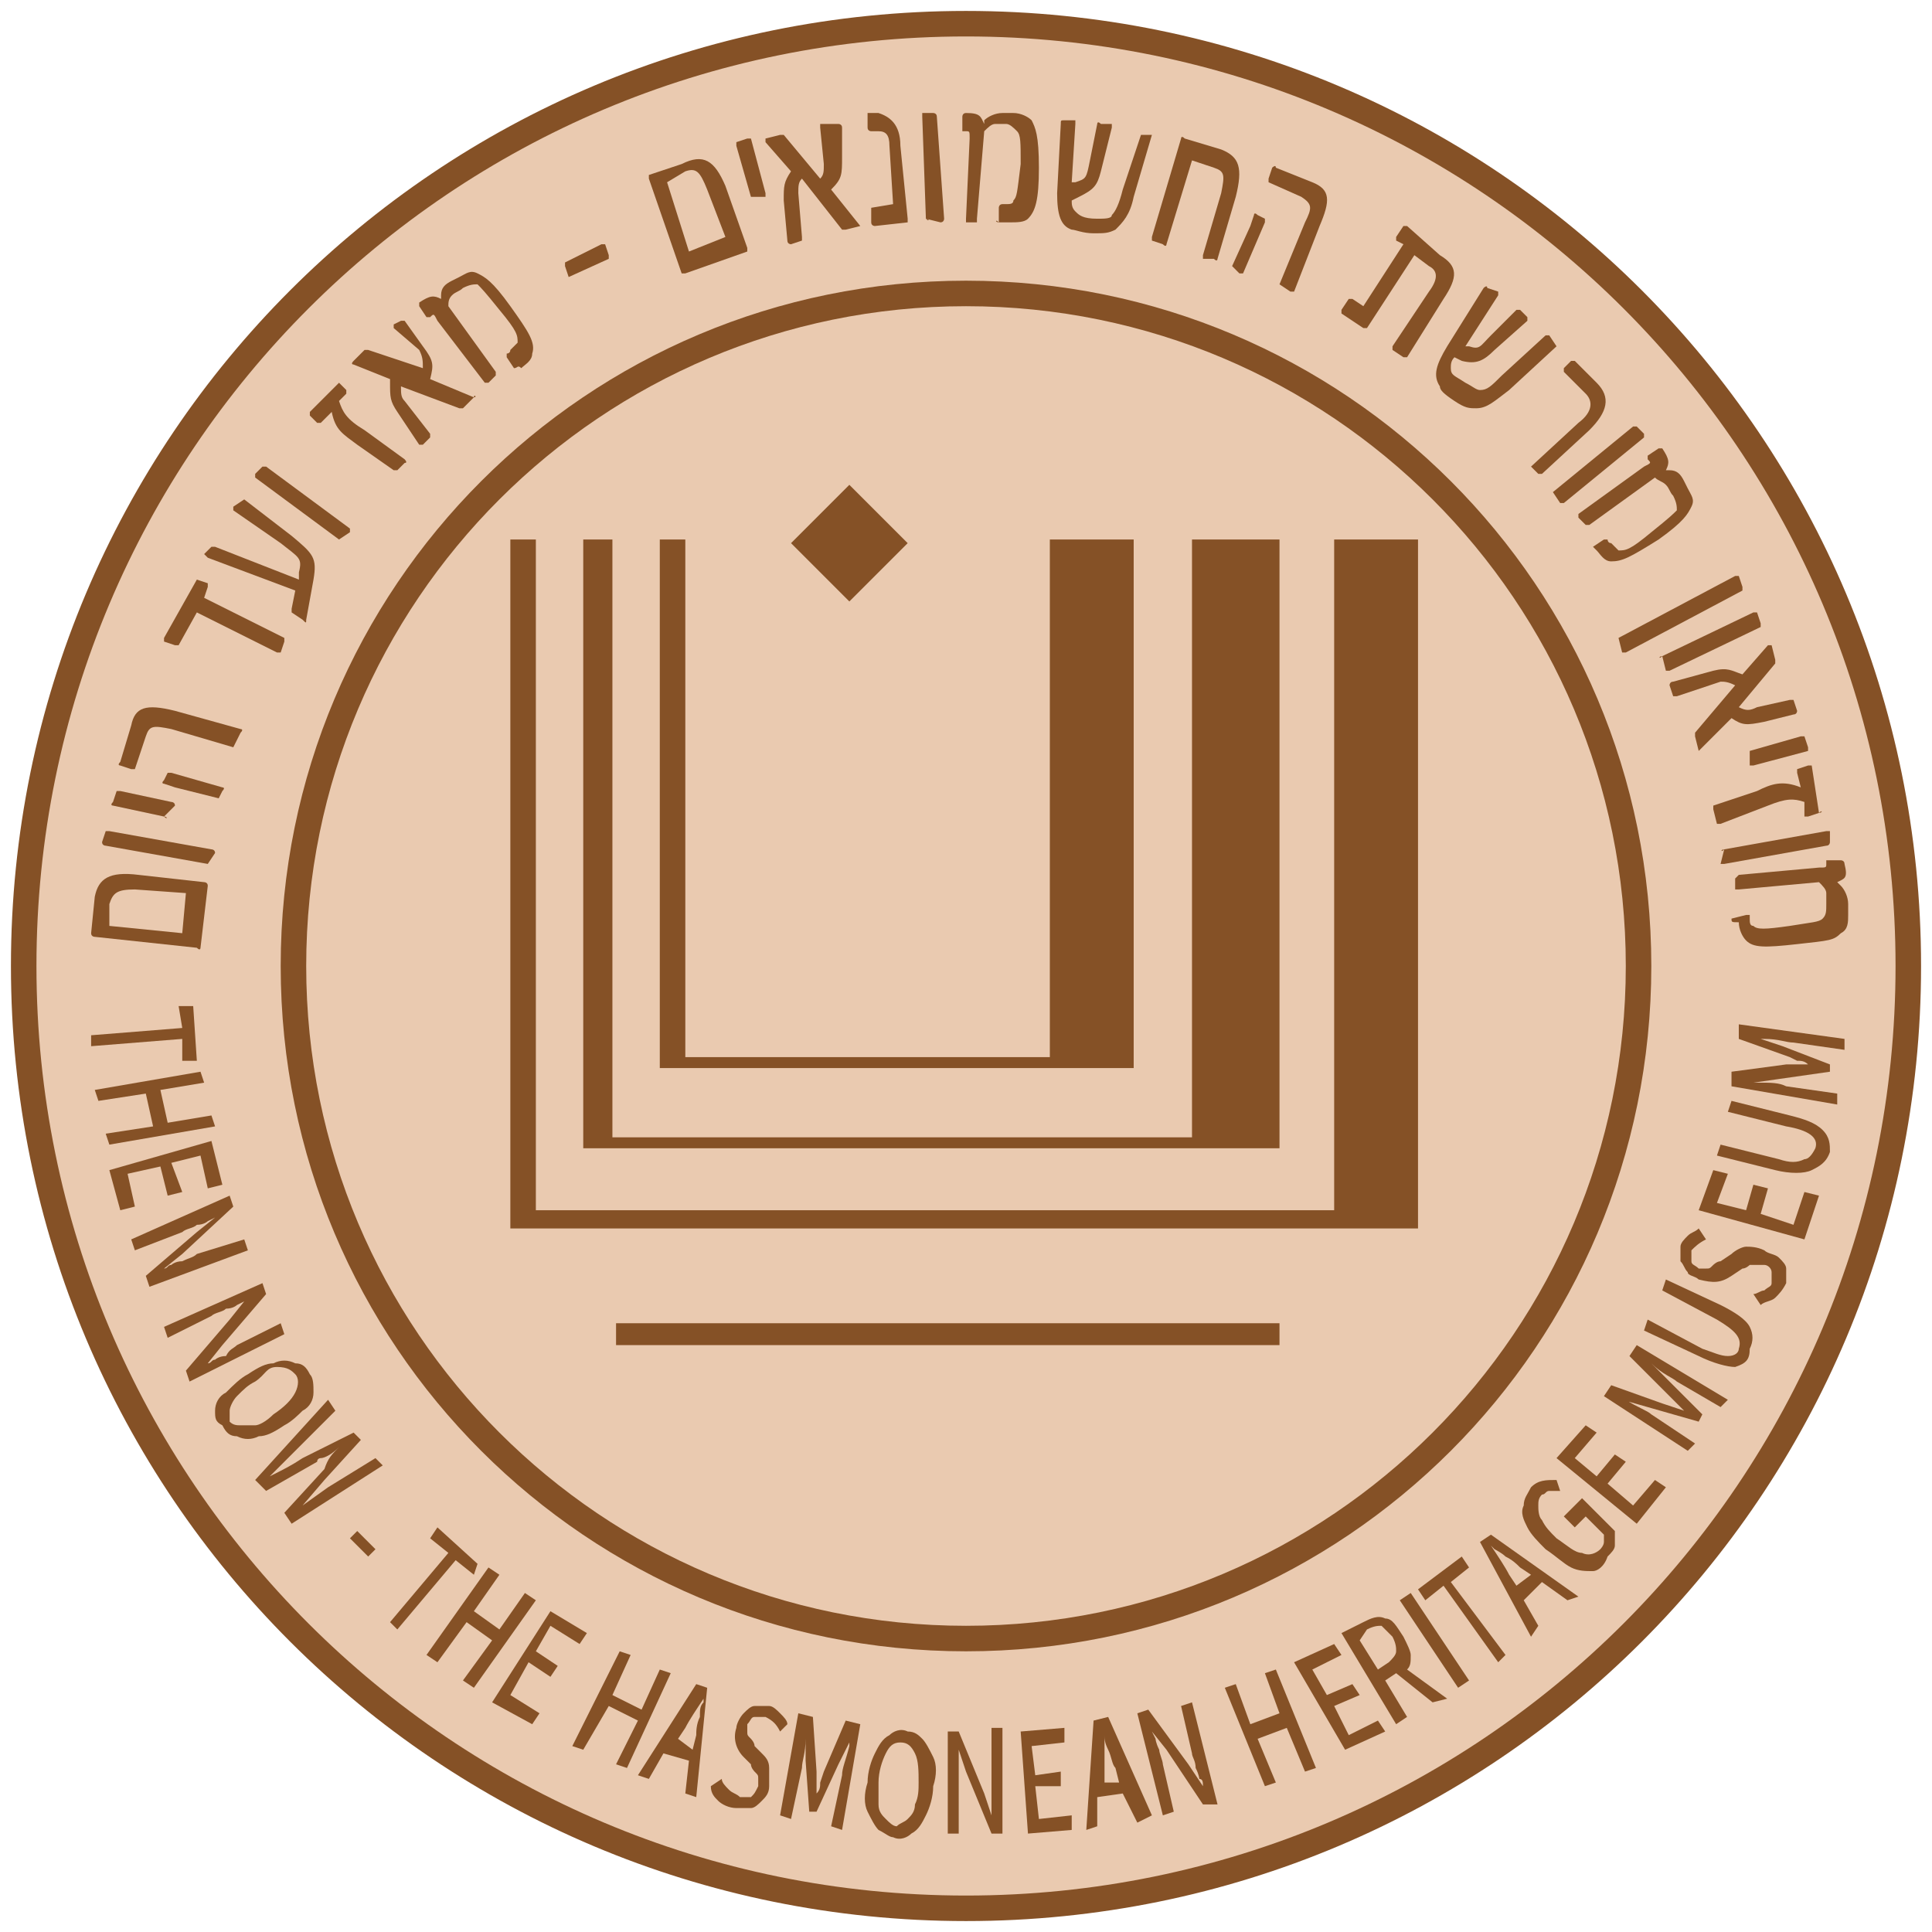 <?xml version="1.0" encoding="utf-8"?>
<!-- Generator: Adobe Illustrator 27.0.1, SVG Export Plug-In . SVG Version: 6.00 Build 0)  -->
<svg version="1.1" id="Layer_1" xmlns="http://www.w3.org/2000/svg" xmlns:xlink="http://www.w3.org/1999/xlink" x="0px" y="0px"
	 viewBox="0 0 53 53" style="enable-background:new 0 0 53 53;" xml:space="preserve">
<style type="text/css">
	.st0{fill:#EACAB0;}
	.st1{fill:#855126;}
	.st2{fill:#1A416A;}
</style>
<circle class="st0" cx="26.6" cy="26.4" r="25.8"/>
<g>
	<g>
		<polygon class="st1" points="28.8,14.8 28.8,29 18.8,29 18.8,14.8 18.1,14.8 18.1,29.3 31.1,29.3 31.1,14.8 		"/>
		<polygon class="st1" points="32.7,14.8 32.7,31.2 16.8,31.2 16.8,14.8 16,14.8 16,31.5 35.1,31.5 35.1,14.8 		"/>
		<polygon class="st1" points="36.6,14.8 36.6,33.2 14.7,33.2 14.7,14.8 14,14.8 14,33.2 14,33.7 38.9,33.7 38.9,33.2 38.9,14.8 		
			"/>
		<polyline class="st1" points="16.9,36.3 35.1,36.3 35.1,36.9 16.9,36.9 16.9,36.3 		"/>
		<polyline class="st1" points="24.9,14.9 23.3,16.5 21.7,14.9 23.3,13.3 24.9,14.9 		"/>
	</g>
	<path class="st1" d="M26.5,7.7c-10.4,0-18.8,8.4-18.8,18.8c0,10.4,8.4,18.8,18.8,18.8c10.4,0,18.8-8.4,18.8-18.8
		C45.3,16.1,36.9,7.7,26.5,7.7z M26.5,44.6c-10,0-18.1-8.1-18.1-18.1c0-10,8.1-18.1,18.1-18.1c10,0,18.1,8.1,18.1,18.1
		C44.6,36.5,36.5,44.6,26.5,44.6z"/>
	<path class="st1" d="M26.5,0.3C12,0.3,0.3,12,0.3,26.5C0.3,41,12,52.7,26.5,52.7S52.7,41,52.7,26.5C52.7,12,41,0.3,26.5,0.3z
		 M26.5,52C12.4,52,1,40.6,1,26.5C1,12.4,12.4,1,26.5,1C40.6,1,52,12.4,52,26.5C52,40.6,40.6,52,26.5,52z"/>
	<g>
		<path class="st1" d="M3.8,24l1.8,0.2c0,0,0.1,0,0.1,0.1L5.5,26c0,0,0,0.1-0.1,0l-2.8-0.3c0,0-0.1,0-0.1-0.1l0.1-1
			C2.7,24.1,3,23.9,3.8,24z M5,25.6l0.1-1.1l-1.4-0.1c-0.5,0-0.6,0.1-0.7,0.4L3,25.4L5,25.6z"/>
		<path class="st1" d="M5.7,23.7l-2.8-0.5c0,0-0.1,0-0.1-0.1l0.1-0.3c0,0,0,0,0.1,0l2.8,0.5c0,0,0.1,0,0.1,0.1L5.7,23.7
			C5.7,23.6,5.7,23.7,5.7,23.7z"/>
		<path class="st1" d="M4.5,22.4l-1.4-0.3c0,0-0.1,0,0-0.1l0.1-0.3c0,0,0,0,0.1,0l1.4,0.3c0,0,0.1,0,0.1,0.1L4.5,22.4
			C4.6,22.4,4.6,22.5,4.5,22.4z"/>
		<path class="st1" d="M6.4,20.5L4.7,20c-0.5-0.1-0.6-0.1-0.7,0.2l-0.3,0.9c0,0,0,0-0.1,0l-0.3-0.1c0,0-0.1,0,0-0.1l0.3-1
			c0.1-0.5,0.4-0.6,1.2-0.4l1.8,0.5c0,0,0.1,0,0,0.1L6.4,20.5C6.5,20.5,6.5,20.5,6.4,20.5z M6,21.9l-1.2-0.3l-0.3-0.1
			c0,0-0.1,0,0-0.1l0.1-0.2c0,0,0,0,0.1,0l1.4,0.4c0,0,0.1,0,0,0.1L6,21.9C6.1,21.9,6,21.9,6,21.9z"/>
		<path class="st1" d="M5.4,15.9L5.7,16c0,0,0,0,0,0.1l-0.1,0.3l2.2,1.1c0,0,0,0,0,0.1l-0.1,0.3c0,0,0,0-0.1,0l-2.2-1.1l-0.5,0.9
			c0,0,0,0-0.1,0l-0.3-0.1c0,0,0,0,0-0.1L5.4,15.9C5.3,15.9,5.3,15.9,5.4,15.9z"/>
		<path class="st1" d="M6.7,13.7l1.3,1c0.6,0.5,0.7,0.6,0.6,1.2L8.4,17c0,0.1,0,0.1-0.1,0L8,16.8c0,0,0,0,0-0.1l0.1-0.5l-2.4-0.9
			c0,0-0.1-0.1-0.1-0.1L5.8,15c0,0,0,0,0.1,0l2.3,0.9l0-0.2c0.1-0.4,0-0.4-0.5-0.8L6.4,14c0,0,0-0.1,0-0.1L6.7,13.7
			C6.6,13.7,6.6,13.7,6.7,13.7z"/>
		<path class="st1" d="M9.3,14.8l-2.3-1.7c0,0,0-0.1,0-0.1l0.2-0.2c0,0,0.1,0,0.1,0l2.3,1.7c0,0,0,0.1,0,0.1L9.3,14.8
			C9.4,14.8,9.4,14.8,9.3,14.8z"/>
		<path class="st1" d="M9.3,10.5l0.2,0.2c0,0,0,0.1,0,0.1L9.3,11c0.1,0.3,0.2,0.5,0.7,0.8l1.1,0.8c0,0,0.1,0.1,0,0.1l-0.2,0.2
			c0,0-0.1,0-0.1,0l-1-0.7c-0.4-0.3-0.6-0.4-0.7-0.9l-0.3,0.3c0,0-0.1,0-0.1,0l-0.2-0.2c0,0,0-0.1,0-0.1L9.3,10.5
			C9.2,10.5,9.3,10.5,9.3,10.5z"/>
		<path class="st1" d="M13,10.9l-0.3,0.3c0,0-0.1,0-0.1,0L11,10.6c0,0.2,0,0.3,0.1,0.4l0.7,0.9c0,0,0,0.1,0,0.1l-0.2,0.2
			c0,0-0.1,0-0.1,0l-0.6-0.9c-0.2-0.3-0.2-0.4-0.2-0.8l0-0.1l-1-0.4c0,0-0.1,0,0-0.1l0.3-0.3c0,0,0,0,0.1,0l1.5,0.5v0
			c0-0.2,0-0.3-0.1-0.5L10.8,9c0,0,0-0.1,0-0.1L11,8.8c0,0,0.1,0,0.1,0l0.5,0.7c0.3,0.4,0.3,0.5,0.2,0.9l0,0L13,10.9
			C13,10.8,13.1,10.9,13,10.9z"/>
		<path class="st1" d="M14.1,10.1C14.1,10.1,14.1,10.1,14.1,10.1l-0.2-0.3c0,0,0-0.1,0-0.1c0,0,0.1,0,0.1-0.1
			c0.1-0.1,0.1-0.1,0.2-0.2c0-0.2,0-0.3-0.5-0.9c-0.4-0.5-0.5-0.6-0.6-0.7c-0.1,0-0.2,0-0.4,0.1c-0.1,0.1-0.2,0.1-0.3,0.2
			c-0.1,0.1-0.1,0.2-0.1,0.3l1.3,1.8c0,0,0,0.1,0,0.1l-0.2,0.2c0,0-0.1,0-0.1,0L12,8.8c-0.1-0.2-0.1-0.2-0.2-0.1l0,0c0,0,0,0-0.1,0
			l-0.2-0.3c0,0,0-0.1,0-0.1c0.3-0.2,0.4-0.2,0.6-0.1l0-0.1c0-0.2,0.1-0.3,0.3-0.4l0.2-0.1c0.2-0.1,0.3-0.2,0.5-0.1
			c0.2,0.1,0.4,0.2,0.9,0.9c0.5,0.7,0.7,1,0.6,1.3c0,0.2-0.2,0.3-0.3,0.4C14.2,10,14.2,10.1,14.1,10.1z"/>
		<path class="st1" d="M15.6,7.6l-0.1-0.3c0,0,0-0.1,0-0.1l1-0.5c0,0,0.1,0,0.1,0L16.7,7c0,0,0,0.1,0,0.1L15.6,7.6
			C15.6,7.6,15.6,7.6,15.6,7.6z"/>
		<path class="st1" d="M19.9,5.1l0.6,1.7c0,0,0,0.1,0,0.1l-1.7,0.6c0,0-0.1,0-0.1,0l-0.9-2.6c0,0,0-0.1,0-0.1l0.9-0.3
			C19.3,4.2,19.6,4.4,19.9,5.1z M18.9,6.9l1-0.4l-0.5-1.3c-0.2-0.5-0.3-0.6-0.6-0.5L18.3,5L18.9,6.9z"/>
		<path class="st1" d="M20.6,5.4L20.2,4c0,0,0-0.1,0-0.1l0.3-0.1c0,0,0.1,0,0.1,0L21,5.3c0,0,0,0.1,0,0.1L20.6,5.4
			C20.6,5.5,20.6,5.5,20.6,5.4z"/>
		<path class="st1" d="M23.6,6.2l-0.4,0.1c0,0-0.1,0-0.1,0l-1.1-1.4c-0.1,0.1-0.1,0.2-0.1,0.4L22,6.5c0,0,0,0.1,0,0.1l-0.3,0.1
			c0,0-0.1,0-0.1-0.1l-0.1-1.1c0-0.4,0-0.5,0.2-0.8l0,0l-0.7-0.8c0,0,0-0.1,0-0.1l0.4-0.1c0,0,0,0,0.1,0l1,1.2l0,0
			c0.1-0.1,0.1-0.2,0.1-0.4l-0.1-1c0,0,0,0,0-0.1L23,3.4c0,0,0.1,0,0.1,0.1l0,0.8c0,0.5,0,0.6-0.3,0.9l0,0L23.6,6.2
			C23.6,6.2,23.6,6.2,23.6,6.2z"/>
		<path class="st1" d="M24.7,4l0.2,2c0,0,0,0.1,0,0.1l-0.9,0.1c0,0-0.1,0-0.1-0.1l0-0.3c0,0,0-0.1,0-0.1l0.6-0.1l-0.1-1.6
			c0-0.3-0.1-0.4-0.3-0.4l-0.2,0c0,0-0.1,0-0.1-0.1l0-0.3c0,0,0-0.1,0-0.1l0.3,0C24.4,3.2,24.7,3.4,24.7,4z"/>
		<path class="st1" d="M25.4,6l-0.1-2.8c0,0,0-0.1,0-0.1l0.3,0c0,0,0.1,0,0.1,0.1L25.9,6c0,0,0,0.1-0.1,0.1L25.4,6
			C25.5,6.1,25.5,6,25.4,6z"/>
		<path class="st1" d="M27.4,6.1C27.3,6.1,27.3,6,27.4,6.1l0-0.4c0,0,0-0.1,0.1-0.1c0,0,0.1,0,0.1,0c0.1,0,0.2,0,0.2-0.1
			c0.1-0.1,0.1-0.2,0.2-1c0-0.6,0-0.8-0.1-0.9c-0.1-0.1-0.2-0.2-0.3-0.2c-0.1,0-0.2,0-0.3,0c-0.1,0-0.2,0.1-0.3,0.2L26.8,6
			c0,0,0,0.1,0,0.1l-0.3,0c0,0,0,0,0-0.1l0.1-2.2c0-0.2,0-0.2-0.1-0.2l-0.1,0c0,0,0,0,0-0.1l0-0.3c0,0,0-0.1,0.1-0.1
			c0.4,0,0.4,0.1,0.5,0.3L27,3.3c0.1-0.1,0.3-0.2,0.5-0.2l0.3,0c0.2,0,0.4,0.1,0.5,0.2c0.1,0.2,0.2,0.4,0.2,1.3
			c0,0.9-0.1,1.2-0.3,1.4c-0.1,0.1-0.3,0.1-0.5,0.1C27.5,6.1,27.4,6.1,27.4,6.1z"/>
		<path class="st1" d="M31.6,3.7l-0.5,1.7c-0.1,0.5-0.3,0.7-0.5,0.9c-0.2,0.1-0.3,0.1-0.6,0.1c-0.3,0-0.5-0.1-0.6-0.1
			c-0.3-0.1-0.4-0.4-0.4-1l0.1-1.9c0-0.1,0-0.1,0.1-0.1l0.3,0c0,0,0,0,0,0.1L29.4,5c0,0,0,0,0,0l0.1,0c0.3-0.1,0.3-0.1,0.4-0.6
			l0.2-1c0,0,0-0.1,0.1,0l0.3,0c0,0,0,0,0,0.1l-0.3,1.2c-0.1,0.4-0.2,0.5-0.6,0.7l-0.2,0.1c0,0.1,0,0.2,0.1,0.3
			c0.1,0.1,0.2,0.2,0.6,0.2c0.2,0,0.4,0,0.4-0.1c0.1-0.1,0.2-0.3,0.3-0.7l0.5-1.5c0,0,0,0,0.1,0L31.6,3.7
			C31.6,3.6,31.6,3.7,31.6,3.7z"/>
		<path class="st1" d="M33.9,5.4l-0.5,1.7c0,0,0,0.1-0.1,0L33,7.1c0,0,0,0,0-0.1l0.5-1.7c0.1-0.5,0.1-0.6-0.2-0.7l-0.6-0.2L32,6.7
			c0,0,0,0.1-0.1,0l-0.3-0.1c0,0,0,0,0-0.1l0.8-2.7c0,0,0-0.1,0.1,0l1,0.3C34,4.3,34.1,4.6,33.9,5.4z"/>
		<path class="st1" d="M33.8,7.3l0.5-1.1l0.1-0.3c0,0,0-0.1,0.1,0L34.7,6c0,0,0,0,0,0.1l-0.6,1.4c0,0,0,0-0.1,0L33.8,7.3
			C33.8,7.3,33.8,7.3,33.8,7.3z M35.1,7.8l0.7-1.7C36,5.7,36,5.6,35.7,5.4l-0.9-0.4c0,0,0,0,0-0.1l0.1-0.3c0,0,0.1-0.1,0.1,0l1,0.4
			c0.5,0.2,0.5,0.5,0.2,1.2L35.5,8c0,0,0,0-0.1,0L35.1,7.8C35.1,7.9,35.1,7.8,35.1,7.8z"/>
		<path class="st1" d="M39.6,8.2l-1,1.6c0,0-0.1,0-0.1,0l-0.3-0.2c0,0,0-0.1,0-0.1l1-1.5c0.3-0.4,0.2-0.6,0-0.7L38.8,7l-1.3,2
			c0,0-0.1,0-0.1,0l-0.6-0.4c0,0,0-0.1,0-0.1l0.2-0.3c0,0,0.1,0,0.1,0l0.3,0.2l1.1-1.7l-0.2-0.1c0,0,0-0.1,0-0.1l0.2-0.3
			c0,0,0.1,0,0.1,0L39.5,7C40,7.3,40,7.6,39.6,8.2z"/>
		<path class="st1" d="M42.7,9.5l-1.3,1.2c-0.4,0.3-0.6,0.5-0.9,0.5c-0.2,0-0.3,0-0.6-0.2c-0.3-0.2-0.4-0.3-0.4-0.4
			c-0.2-0.3-0.1-0.6,0.2-1.1l1-1.6c0,0,0.1-0.1,0.1,0L41.1,8c0,0,0,0.1,0,0.1l-0.9,1.4c0,0,0,0,0,0l0.1,0c0.3,0.1,0.3,0,0.6-0.3
			l0.7-0.7c0,0,0.1,0,0.1,0l0.2,0.2c0,0,0,0.1,0,0.1L41,9.6c-0.3,0.3-0.5,0.4-0.9,0.3l-0.2-0.1c-0.1,0.1-0.1,0.2-0.1,0.3
			c0,0.2,0.1,0.2,0.4,0.4c0.2,0.1,0.3,0.2,0.4,0.2c0.2,0,0.3-0.1,0.6-0.4l1.2-1.1c0,0,0.1,0,0.1,0L42.7,9.5
			C42.7,9.4,42.7,9.4,42.7,9.5z"/>
		<path class="st1" d="M42,12.8l1.3-1.2c0.4-0.3,0.4-0.6,0.2-0.8l-0.6-0.6c0,0,0-0.1,0-0.1l0.2-0.2c0,0,0.1,0,0.1,0l0.6,0.6
			c0.4,0.4,0.3,0.8-0.2,1.3l-1.3,1.2c0,0-0.1,0-0.1,0L42,12.8C42,12.8,42,12.8,42,12.8z"/>
		<path class="st1" d="M42.6,13.5l2.2-1.8c0,0,0.1,0,0.1,0l0.2,0.2c0,0,0,0.1,0,0.1l-2.2,1.8c0,0-0.1,0-0.1,0L42.6,13.5
			C42.6,13.5,42.6,13.5,42.6,13.5z"/>
		<path class="st1" d="M43.7,15C43.7,15,43.8,15,43.7,15l0.3-0.2c0,0,0.1,0,0.1,0c0,0,0,0.1,0.1,0.1c0.1,0.1,0.1,0.1,0.2,0.2
			c0.2,0,0.3,0,0.9-0.5c0.5-0.4,0.6-0.5,0.7-0.6c0-0.1,0-0.2-0.1-0.4c-0.1-0.1-0.1-0.2-0.2-0.3c-0.1-0.1-0.2-0.1-0.3-0.2l-1.8,1.3
			c0,0-0.1,0-0.1,0l-0.2-0.2c0,0,0-0.1,0-0.1l1.8-1.3c0.2-0.1,0.2-0.1,0.1-0.2l0,0c0,0,0,0,0-0.1l0.3-0.2c0,0,0.1,0,0.1,0
			c0.2,0.3,0.2,0.4,0.1,0.6l0.1,0c0.2,0,0.3,0.1,0.4,0.3l0.1,0.2c0.1,0.2,0.2,0.3,0.1,0.5c-0.1,0.2-0.2,0.4-0.9,0.9
			c-0.8,0.5-1,0.6-1.3,0.6c-0.2,0-0.3-0.2-0.4-0.3C43.8,15.1,43.8,15.1,43.7,15z"/>
		<path class="st1" d="M44.4,17.5l3.2-1.7c0,0,0.1,0,0.1,0l0.1,0.3c0,0,0,0.1,0,0.1l-3.2,1.7c0,0-0.1,0-0.1,0L44.4,17.5
			C44.4,17.6,44.4,17.5,44.4,17.5z"/>
		<path class="st1" d="M45.6,18l2.5-1.2c0,0,0.1,0,0.1,0l0.1,0.3c0,0,0,0.1,0,0.1l-2.5,1.2c0,0-0.1,0-0.1,0L45.6,18
			C45.5,18.1,45.5,18,45.6,18z"/>
		<path class="st1" d="M46.6,20.6l-0.1-0.4c0,0,0-0.1,0-0.1l1.1-1.3c-0.2-0.1-0.3-0.1-0.4-0.1L46,19.1c0,0-0.1,0-0.1,0l-0.1-0.3
			c0,0,0-0.1,0.1-0.1l1.1-0.3c0.4-0.1,0.5,0,0.8,0.1l0,0l0.7-0.8c0,0,0.1,0,0.1,0l0.1,0.4c0,0,0,0,0,0.1l-1,1.2l0,0
			c0.2,0.1,0.3,0.1,0.5,0l0.9-0.2c0,0,0.1,0,0.1,0l0.1,0.3c0,0,0,0.1-0.1,0.1l-0.8,0.2c-0.5,0.1-0.6,0.1-0.9-0.1l0,0L46.6,20.6
			C46.6,20.6,46.6,20.6,46.6,20.6z"/>
		<path class="st1" d="M48,20.6l1.4-0.4c0,0,0.1,0,0.1,0l0.1,0.3c0,0,0,0.1,0,0.1L48.1,21c0,0-0.1,0-0.1,0L48,20.6
			C47.9,20.6,48,20.6,48,20.6z"/>
		<path class="st1" d="M49.9,22.3l-0.3,0.1c0,0-0.1,0-0.1,0L49.5,22c-0.3-0.1-0.5-0.1-1,0.1l-1.3,0.5c0,0-0.1,0-0.1,0L47,22.2
			c0,0,0-0.1,0-0.1l1.2-0.4c0.4-0.2,0.7-0.3,1.2-0.1l-0.1-0.4c0,0,0-0.1,0-0.1l0.3-0.1c0,0,0.1,0,0.1,0L49.9,22.3
			C50,22.2,50,22.3,49.9,22.3z"/>
		<path class="st1" d="M47.3,23.3l2.8-0.5c0,0,0.1,0,0.1,0l0,0.3c0,0,0,0.1-0.1,0.1l-2.8,0.5c0,0-0.1,0-0.1,0L47.3,23.3
			C47.2,23.4,47.2,23.3,47.3,23.3z"/>
		<path class="st1" d="M47.5,25.2C47.5,25.2,47.5,25.2,47.5,25.2l0.4-0.1c0,0,0.1,0,0.1,0c0,0,0,0.1,0,0.1c0,0.1,0,0.2,0.1,0.2
			c0.1,0.1,0.3,0.1,1,0c0.6-0.1,0.8-0.1,0.9-0.2c0.1-0.1,0.1-0.2,0.1-0.4c0-0.1,0-0.2,0-0.3c0-0.1-0.1-0.2-0.2-0.3l-2.2,0.2
			c0,0-0.1,0-0.1,0l0-0.3c0,0,0,0,0.1-0.1l2.2-0.2c0.2,0,0.2,0,0.2-0.1l0-0.1c0,0,0,0,0.1,0l0.3,0c0,0,0.1,0,0.1,0.1
			c0.1,0.4,0,0.4-0.2,0.5l0.1,0.1c0.1,0.1,0.2,0.3,0.2,0.5l0,0.3c0,0.2,0,0.4-0.2,0.5c-0.2,0.2-0.3,0.2-1.2,0.3
			c-0.9,0.1-1.2,0.1-1.4-0.1c-0.1-0.1-0.2-0.3-0.2-0.5C47.5,25.3,47.5,25.3,47.5,25.2z"/>
	</g>
	<g>
		<path class="st1" d="M5,28.2l-0.1-0.6l0.4,0l0.1,1.5l-0.4,0L5,28.5l-2.5,0.2l0-0.3L5,28.2z"/>
		<path class="st1" d="M5.5,29.4l0.1,0.3l-1.2,0.2l0.2,0.9l1.2-0.2l0.1,0.3l-2.9,0.5l-0.1-0.3l1.3-0.2L4,30l-1.3,0.2l-0.1-0.3
			L5.5,29.4z"/>
		<path class="st1" d="M5.8,31.3l0.3,1.2l-0.4,0.1l-0.2-0.9l-0.8,0.2L5,32.7l-0.4,0.1L4.4,32l-0.9,0.2l0.2,0.9l-0.4,0.1L3,32.1
			L5.8,31.3z"/>
		<path class="st1" d="M6.3,32.8l0.1,0.3L5,34.4l-0.5,0.4l0,0c0.1,0,0.1-0.1,0.2-0.1c0,0,0.1-0.1,0.3-0.1c0.2-0.1,0.3-0.1,0.4-0.2
			L6.7,34l0.1,0.3l-2.7,1l-0.1-0.3l1.4-1.2l0.5-0.4l0,0l-0.2,0.1c0,0-0.1,0.1-0.3,0.1c-0.1,0.1-0.3,0.1-0.4,0.2l-1.3,0.5l-0.1-0.3
			L6.3,32.8z"/>
		<path class="st1" d="M7.2,35.2l0.1,0.3l-1.2,1.4l-0.4,0.5l0,0c0.1,0,0.1-0.1,0.2-0.1c0,0,0.1-0.1,0.3-0.1C6.3,37,6.4,37,6.5,36.9
			l1.2-0.6l0.1,0.3l-2.6,1.3l-0.1-0.3l1.2-1.4l0.4-0.5l0,0l-0.2,0.1c0,0-0.1,0.1-0.3,0.1c-0.1,0.1-0.3,0.1-0.4,0.2l-1.2,0.6
			l-0.1-0.3L7.2,35.2z"/>
		<path class="st1" d="M5.9,38.7c0-0.2,0.1-0.4,0.3-0.5c0.2-0.2,0.4-0.4,0.6-0.5c0.3-0.2,0.5-0.3,0.7-0.3c0.2-0.1,0.4-0.1,0.6,0
			c0.2,0,0.3,0.1,0.4,0.3c0.1,0.1,0.1,0.3,0.1,0.5c0,0.2-0.1,0.4-0.3,0.5C8.2,38.8,8,39,7.8,39.1c-0.3,0.2-0.5,0.3-0.7,0.3
			c-0.2,0.1-0.4,0.1-0.6,0c-0.2,0-0.3-0.1-0.4-0.3C5.9,39,5.9,38.9,5.9,38.7z M6.6,39.1c0.1,0,0.3,0,0.4,0s0.3-0.1,0.5-0.3
			c0.3-0.2,0.5-0.4,0.6-0.6c0.1-0.2,0.1-0.4,0-0.5c-0.1-0.1-0.2-0.2-0.5-0.2S7.3,37.7,7,37.9c-0.2,0.1-0.3,0.2-0.5,0.4
			c-0.1,0.1-0.2,0.3-0.2,0.4c0,0.1,0,0.2,0,0.3C6.4,39.1,6.5,39.1,6.6,39.1z"/>
		<path class="st1" d="M9,38.4l0.2,0.3l-1.1,1.1c-0.3,0.3-0.5,0.5-0.7,0.7l0,0C7.8,40.3,8,40.2,8.3,40l1.4-0.7l0.2,0.2l-1,1.1
			l-0.6,0.7l0,0L9,40.8l1.3-0.8l0.2,0.2L8,41.8l-0.2-0.3l1.1-1.2C9,40,9.1,39.9,9.3,39.7l0,0C9.1,39.9,8.9,40,8.8,40
			c0,0-0.1,0-0.1,0.1l-1.4,0.8L7,40.6L9,38.4z"/>
		<path class="st1" d="M9.8,42l0.5,0.5l-0.2,0.2l-0.5-0.5L9.8,42z"/>
		<path class="st1" d="M12.3,42.6l-0.5-0.4l0.2-0.3l1.1,1L13,43.2l-0.5-0.4l-1.6,1.9l-0.2-0.2L12.3,42.6z"/>
		<path class="st1" d="M13.4,43l0.3,0.2l-0.7,1l0.7,0.5l0.7-1l0.3,0.2L13,46.3l-0.3-0.2l0.8-1.1l-0.7-0.5L12,45.6l-0.3-0.2L13.4,43z
			"/>
		<path class="st1" d="M15.1,44.2l1,0.6l-0.2,0.3l-0.8-0.5l-0.4,0.7l0.6,0.4l-0.2,0.3l-0.6-0.4L14,46.5l0.8,0.5l-0.2,0.3l-1.1-0.6
			L15.1,44.2z"/>
		<path class="st1" d="M17,45.3l0.3,0.1l-0.5,1.1l0.8,0.4l0.5-1.1l0.3,0.1l-1.2,2.6l-0.3-0.1l0.6-1.2l-0.8-0.4L16,48l-0.3-0.1
			L17,45.3z"/>
		<path class="st1" d="M18.9,48.3l-0.7-0.2l-0.4,0.7l-0.3-0.1l1.6-2.5l0.3,0.1l-0.3,3l-0.3-0.1L18.9,48.3z M19,48l0.1-0.4
			c0-0.1,0-0.3,0.1-0.5c0-0.2,0-0.3,0.1-0.4c0,0,0-0.1,0-0.1l0,0c-0.2,0.3-0.4,0.6-0.5,0.8l-0.2,0.3L19,48z"/>
		<path class="st1" d="M19.7,49.4c-0.1-0.1-0.2-0.2-0.2-0.4l0.3-0.2c0,0.1,0.1,0.2,0.2,0.3c0.1,0.1,0.2,0.1,0.3,0.2
			c0.1,0,0.2,0,0.3,0c0.1-0.1,0.1-0.1,0.2-0.3c0-0.1,0-0.1,0-0.2c0-0.1,0-0.1-0.1-0.2c0,0-0.1-0.1-0.1-0.2l-0.2-0.2
			c-0.2-0.2-0.3-0.5-0.2-0.8c0-0.1,0.1-0.3,0.2-0.4c0.1-0.1,0.2-0.2,0.3-0.2c0.1,0,0.2,0,0.4,0c0.1,0,0.2,0.1,0.3,0.2
			c0.1,0.1,0.2,0.2,0.2,0.3l-0.2,0.2c-0.1-0.2-0.2-0.3-0.4-0.4c-0.1,0-0.2,0-0.3,0c-0.1,0-0.1,0.1-0.2,0.2c0,0.1,0,0.1,0,0.2
			c0,0.1,0,0.1,0.1,0.2c0,0,0.1,0.1,0.1,0.2l0.2,0.2c0.1,0.1,0.2,0.2,0.2,0.4c0,0.1,0,0.3,0,0.5c0,0.2-0.1,0.3-0.2,0.4
			c-0.1,0.1-0.2,0.2-0.3,0.2c-0.1,0-0.3,0-0.4,0C20,49.6,19.8,49.5,19.7,49.4z"/>
		<path class="st1" d="M21.9,47l0.4,0.1l0.1,1.5l0,0.3l0,0.3l0,0c0.1-0.1,0.1-0.2,0.1-0.3l0.1-0.3l0.6-1.4l0.4,0.1l-0.5,2.9
			l-0.3-0.1l0.3-1.4c0-0.2,0.1-0.4,0.2-0.8l0-0.1l0,0l-0.3,0.6l-0.6,1.3l-0.2,0l-0.1-1.4l0-0.7l0,0l0,0.1c0,0.4-0.1,0.6-0.1,0.8
			l-0.3,1.4l-0.3-0.1L21.9,47z"/>
		<path class="st1" d="M24.1,50.2c-0.1-0.1-0.2-0.3-0.3-0.5c-0.1-0.2-0.1-0.5,0-0.8c0-0.3,0.1-0.6,0.2-0.8c0.1-0.2,0.2-0.4,0.4-0.5
			c0.1-0.1,0.3-0.2,0.5-0.1c0.2,0,0.3,0.1,0.4,0.2c0.1,0.1,0.2,0.3,0.3,0.5c0.1,0.2,0.1,0.5,0,0.8c0,0.3-0.1,0.6-0.2,0.8
			c-0.1,0.2-0.2,0.4-0.4,0.5c-0.1,0.1-0.3,0.2-0.5,0.1C24.4,50.4,24.3,50.3,24.1,50.2z M24.9,49.9c0.1-0.1,0.2-0.2,0.2-0.4
			c0.1-0.2,0.1-0.4,0.1-0.6c0-0.3,0-0.6-0.1-0.8c-0.1-0.2-0.2-0.3-0.4-0.3c-0.2,0-0.3,0.1-0.4,0.3c-0.1,0.2-0.2,0.5-0.2,0.8
			c0,0.2,0,0.4,0,0.6c0,0.2,0.1,0.3,0.2,0.4c0.1,0.1,0.2,0.2,0.3,0.2C24.7,50,24.8,50,24.9,49.9z"/>
		<path class="st1" d="M26,47.5l0.3,0l0.7,1.7l0.2,0.6h0c0-0.1,0-0.2,0-0.2c0,0,0-0.1,0-0.3c0-0.2,0-0.3,0-0.5l0-1.4l0.3,0l0,2.9
			l-0.3,0l-0.7-1.7l-0.2-0.6h0l0,0.2c0,0,0,0.1,0,0.3c0,0.2,0,0.3,0,0.4l0,1.4l-0.3,0L26,47.5z"/>
		<path class="st1" d="M28,47.5l1.2-0.1l0,0.4l-0.9,0.1l0.1,0.8l0.7-0.1l0,0.4L28.4,49l0.1,0.9l0.9-0.1l0,0.4l-1.2,0.1L28,47.5z"/>
		<path class="st1" d="M30.8,49.2l-0.7,0.1l0,0.8l-0.3,0.1l0.2-3l0.4-0.1l1.2,2.7L31.2,50L30.8,49.2z M30.7,48.9l-0.1-0.4
			c-0.1-0.1-0.1-0.3-0.2-0.5c-0.1-0.2-0.1-0.3-0.1-0.4c0,0,0,0,0-0.1l0,0c0,0.4,0,0.7,0,1l0,0.4L30.7,48.9z"/>
		<path class="st1" d="M31.2,47l0.3-0.1l1.1,1.5L33,49l0,0c0-0.1,0-0.2-0.1-0.2c0,0,0-0.1-0.1-0.3c0-0.2-0.1-0.3-0.1-0.4l-0.3-1.3
			l0.3-0.1l0.7,2.8L33,49.5L32,48l-0.4-0.5l0,0l0.1,0.2c0,0,0,0.1,0.1,0.3c0,0.1,0.1,0.3,0.1,0.4l0.3,1.3l-0.3,0.1L31.2,47z"/>
		<path class="st1" d="M33.6,46.3l0.3-0.1l0.4,1.1l0.8-0.3l-0.4-1.1l0.3-0.1l1.1,2.7l-0.3,0.1l-0.5-1.2l-0.8,0.3l0.5,1.2L34.7,49
			L33.6,46.3z"/>
		<path class="st1" d="M35.5,45.6l1.1-0.5l0.2,0.3l-0.8,0.4l0.4,0.7l0.7-0.3l0.2,0.3l-0.7,0.3l0.4,0.8l0.8-0.4l0.2,0.3l-1.1,0.5
			L35.5,45.6z"/>
		<path class="st1" d="M39.3,46.7l-1-0.8L38,46.1l0.6,1l-0.3,0.2l-1.5-2.5l0.6-0.3c0.2-0.1,0.4-0.2,0.6-0.1c0.2,0,0.3,0.2,0.5,0.5
			c0.1,0.2,0.2,0.4,0.2,0.5c0,0.2,0,0.3-0.1,0.4l1.1,0.8L39.3,46.7z M37.8,45.8l0.3-0.2c0.1-0.1,0.2-0.2,0.2-0.3
			c0-0.1,0-0.2-0.1-0.4c-0.1-0.1-0.2-0.2-0.3-0.3c-0.1,0-0.2,0-0.4,0.1L37.3,45L37.8,45.8z"/>
		<path class="st1" d="M38.4,43.9l0.3-0.2l1.6,2.4L40,46.3L38.4,43.9z"/>
		<path class="st1" d="M39.6,43.5l-0.5,0.4l-0.2-0.3l1.2-0.9l0.2,0.3l-0.5,0.4l1.5,2l-0.2,0.2L39.6,43.5z"/>
		<path class="st1" d="M42.3,43.4l-0.5,0.5l0.4,0.7L42,44.9l-1.4-2.6l0.3-0.2l2.4,1.7L43,43.9L42.3,43.4z M42,43.2L41.7,43
			c-0.1-0.1-0.2-0.2-0.4-0.3c-0.1-0.1-0.3-0.2-0.3-0.2c0,0,0,0-0.1-0.1l0,0c0.2,0.3,0.4,0.6,0.5,0.8l0.2,0.3L42,43.2z"/>
		<path class="st1" d="M43.7,43.1c-0.2,0-0.4,0-0.6-0.1c-0.2-0.1-0.4-0.3-0.7-0.5c-0.2-0.2-0.4-0.4-0.5-0.6s-0.2-0.4-0.1-0.6
			c0-0.2,0.1-0.3,0.2-0.5c0.2-0.2,0.4-0.2,0.7-0.2l0.1,0.3c-0.1,0-0.2,0-0.3,0c-0.1,0-0.1,0.1-0.2,0.1c-0.1,0.1-0.1,0.2-0.1,0.3
			c0,0.1,0,0.3,0.1,0.4c0.1,0.2,0.2,0.3,0.4,0.5c0.3,0.2,0.5,0.4,0.7,0.4c0.2,0.1,0.4,0,0.5-0.1c0,0,0.1-0.1,0.1-0.2
			c0-0.1,0-0.1,0-0.2l-0.5-0.5l-0.3,0.3l-0.3-0.3l0.5-0.5l0.9,0.9c0,0.1,0,0.2,0,0.4c0,0.1-0.1,0.2-0.2,0.3
			C44,43,43.8,43.1,43.7,43.1z"/>
		<path class="st1" d="M42.7,40l0.8-0.9l0.3,0.2L43.2,40l0.6,0.5l0.5-0.6l0.3,0.2l-0.5,0.6l0.7,0.6l0.6-0.7l0.3,0.2l-0.8,1L42.7,40z
			"/>
		<path class="st1" d="M44,38.3l0.2-0.3l1.4,0.5l0.3,0.1l0.3,0.1l0,0c-0.1-0.1-0.2-0.2-0.2-0.2l-0.2-0.2l-1.1-1.1l0.2-0.3l2.5,1.5
			l-0.2,0.2L46,37.9c-0.1-0.1-0.4-0.2-0.7-0.5l-0.1-0.1l0,0l0.5,0.5l1,1l-0.1,0.2l-1.4-0.4l-0.7-0.2l0,0l0.1,0
			c0.3,0.2,0.6,0.3,0.7,0.4l1.2,0.8l-0.2,0.2L44,38.3z"/>
		<path class="st1" d="M47.6,37.5c-0.2,0-0.6-0.1-1-0.3l-1.5-0.7l0.1-0.3l1.5,0.8c0.3,0.1,0.5,0.2,0.7,0.2c0.2,0,0.3-0.1,0.3-0.2
			c0.1-0.3-0.1-0.5-0.6-0.8l-1.5-0.8l0.1-0.3l1.5,0.7c0.4,0.2,0.7,0.4,0.8,0.6c0.1,0.2,0.1,0.4,0,0.6C48,37.3,47.9,37.4,47.6,37.5z"
			/>
		<path class="st1" d="M48.7,35.6c-0.1,0.1-0.3,0.1-0.4,0.2l-0.2-0.3c0.1,0,0.2-0.1,0.3-0.1c0.1-0.1,0.2-0.1,0.2-0.2
			c0-0.1,0-0.2,0-0.3c0-0.1-0.1-0.2-0.2-0.2c-0.1,0-0.1,0-0.2,0c-0.1,0-0.1,0-0.2,0c0,0-0.1,0.1-0.2,0.1l-0.3,0.2
			c-0.3,0.2-0.5,0.2-0.9,0.1c-0.1-0.1-0.3-0.1-0.3-0.2c-0.1-0.1-0.1-0.2-0.2-0.3c0-0.1,0-0.2,0-0.4c0-0.1,0.1-0.2,0.2-0.3
			c0.1-0.1,0.2-0.1,0.3-0.2l0.2,0.3c-0.2,0.1-0.3,0.2-0.4,0.3c0,0.1,0,0.2,0,0.3s0.1,0.1,0.2,0.2c0.1,0,0.1,0,0.2,0
			c0.1,0,0.1,0,0.2-0.1c0,0,0.1-0.1,0.2-0.1l0.3-0.2c0.1-0.1,0.3-0.2,0.4-0.2c0.1,0,0.3,0,0.5,0.1c0.1,0.1,0.3,0.1,0.4,0.2
			c0.1,0.1,0.2,0.2,0.2,0.3c0,0.1,0,0.3,0,0.4C48.9,35.4,48.8,35.5,48.7,35.6z"/>
		<path class="st1" d="M46.6,33.2l0.4-1.1l0.4,0.1L47.1,33l0.8,0.2l0.2-0.7l0.4,0.1l-0.2,0.7l0.9,0.3l0.3-0.9l0.4,0.1l-0.4,1.2
			L46.6,33.2z"/>
		<path class="st1" d="M49.7,32.1c-0.2,0.1-0.6,0.1-1,0l-1.6-0.4l0.1-0.3l1.6,0.4c0.3,0.1,0.5,0.1,0.7,0c0.1,0,0.2-0.1,0.3-0.3
			c0.1-0.3-0.2-0.5-0.8-0.6l-1.6-0.4l0.1-0.3l1.6,0.4c0.4,0.1,0.7,0.2,0.9,0.4c0.2,0.2,0.2,0.4,0.2,0.6C50.1,31.9,49.9,32,49.7,32.1
			z"/>
		<path class="st1" d="M47.5,29.8l0-0.4l1.5-0.2l0.3,0l0.3,0l0,0c-0.1-0.1-0.2-0.1-0.3-0.1L49.1,29l-1.4-0.5l0-0.4l2.9,0.4l0,0.3
			l-1.4-0.2c-0.2,0-0.4-0.1-0.8-0.1l-0.1,0l0,0l0.6,0.2l1.3,0.5l0,0.2l-1.4,0.2l-0.7,0.1l0,0l0.1,0c0.4,0,0.6,0,0.8,0.1l1.4,0.2
			l0,0.3L47.5,29.8z"/>
	</g>
</g>
</svg>
